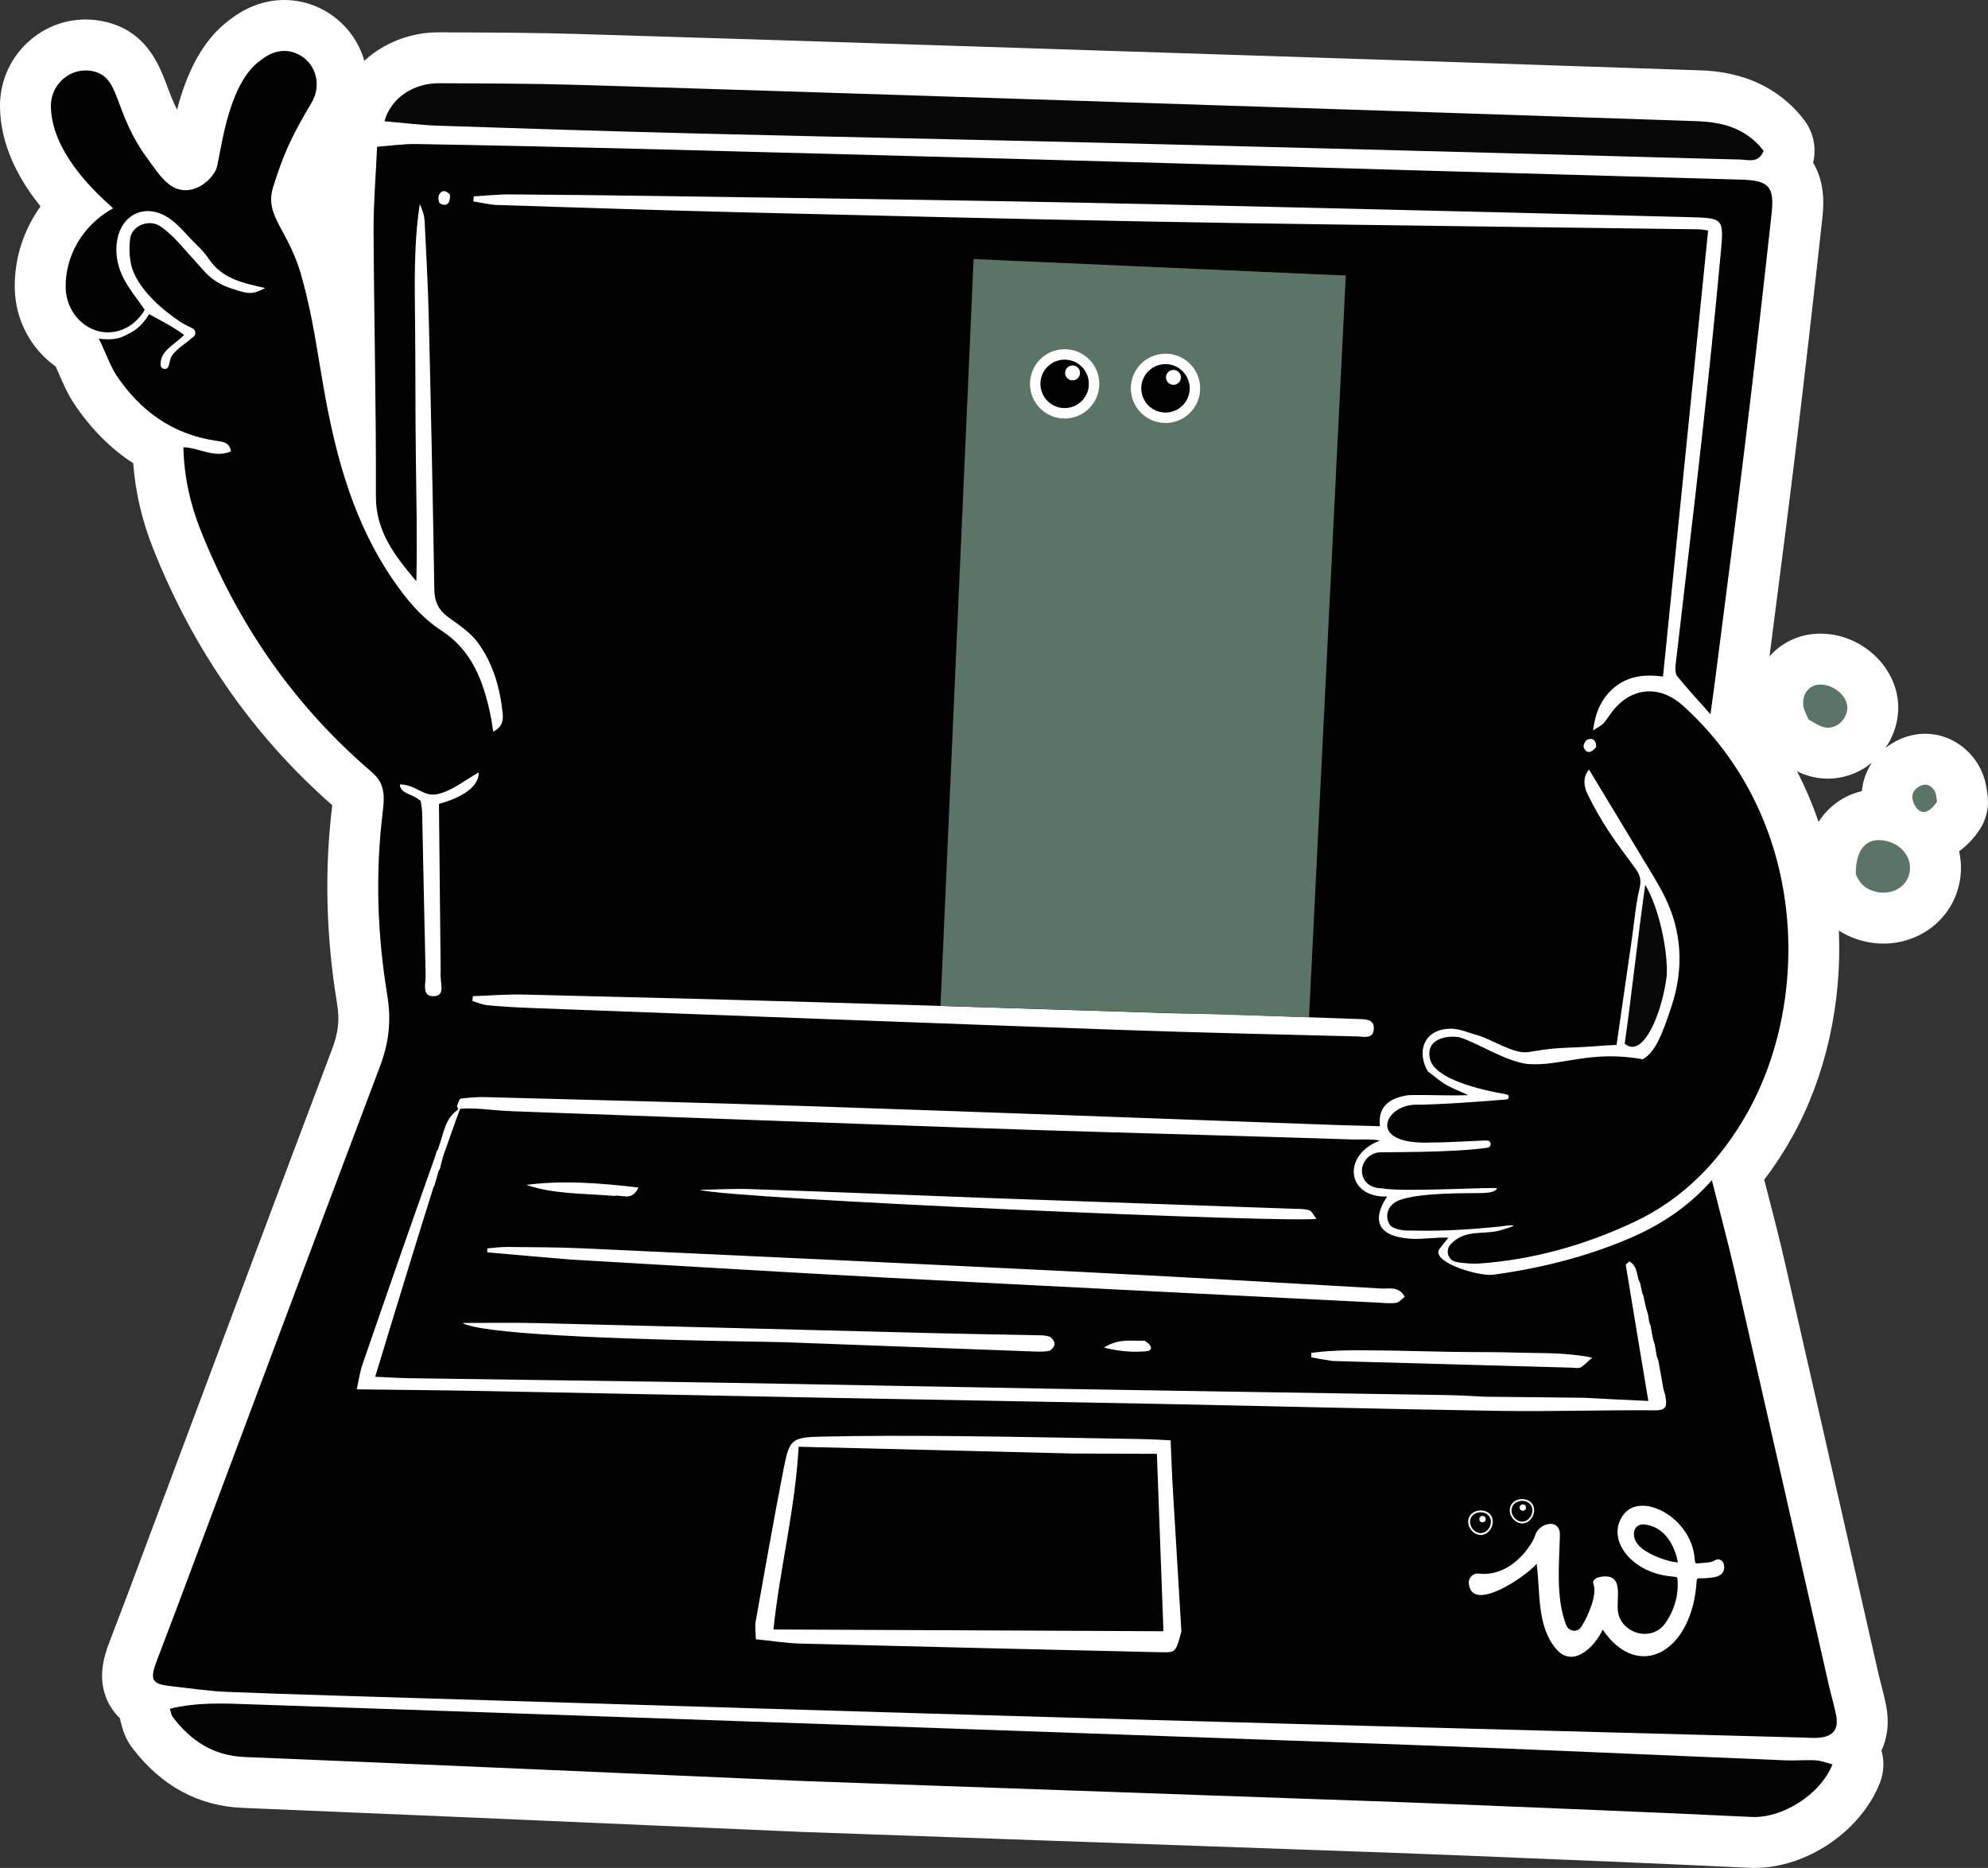 <svg xmlns="http://www.w3.org/2000/svg" id="Ebene_2" data-name="Ebene 2" viewBox="0 0 1328.04 1247.78"><rect x="0" y="0" width="1328.04" height="1247.78" fill="#333333" stroke="none"/><defs><style>      .cls-1 {        fill: #5a7568;      }      .cls-2 {        fill: #090808;      }      .cls-3 {        fill: #020202;      }      .cls-4 {        fill: #fff;      }      .cls-5 {        fill: #040404;      }    </style></defs><g id="Ebene_1-2" data-name="Ebene 1"><g><g><path class="cls-4" d="M1221.94,1126.68c-21.03-92.44-41.96-184.91-63.1-277.31-4.5-19.67-9.79-39.17-15.28-61.01-16.57,18.7-35.37,30.53-56.05,39.28-28.82,12.2-59.03,19.66-89.95,23.86-9.52,1.29-40.02-7.94-36.42-16.38.62-1.47,5.68-7.19,6.37-8.38-7.68-.34-17.28,1.15-24.13.78-32.75-1.74-20.82-22.35-16.69-28.25-27.24.96-30.43-27.78-4.89-37.36-5.01-1.2-13.64-.61-18.7-.77-53.89-1.77-107.81-3.21-161.72-4.81-32.53-.96-65.07-1.93-97.59-3.1-100.36-3.58-200.73-7.27-301.09-10.92-5.11-.19-10.22-.56-16.61-1.17-6.8-.62-12.33-.94-18.7-.5-3.94,10.25-7.03,19.77-10.79,30.1-1.01,2.86-1.33,4.92-2.24,7.84-.29,1.68-.4,2.41-1.34,3.5-.8,2.54-1.17,4.68-2.22,7.68-.35,1.53-.38,2.19-1.18,3.18-9.63,30.53-18.86,60.71-28.09,90.89-3.51,11.5-6.99,23.01-10.89,35.83,8.29.37,15.5.86,22.72.97,69.78,1.04,139.56,1.87,209.34,3.02,71.65,1.17,143.29,2.7,214.92,3.93,89.31,1.52,178.63,2.86,267.94,4.31,8.38.14,16.75.59,26.43,1.1,22.66.3,44.02.38,66.63.72,15.07.88,28.89,1.5,42.51,2.11-5.19-31.07-10.17-60.96-15.07-90.86-.08-.46,1.12-1.13,2.3-2.28,4.58,2.24,5,6.96,6.23,12.18.75,1.55,1.26,2.27,1.41,3.83.29,1.79.69,2.92.99,4.95.64,1.41,1.09,2.08,1.17,3.53.35,1.82.77,3.03,1.12,5.22.56,2.4,1.2,3.8,1.71,6,.22,1.9.54,3.02.78,5.01.59,1.39,1.01,2.06,1.05,3.53.42,2.47.93,4.34,1.37,7.2.42,1.77.89,2.57,1.26,4.07.34,2.47.78,4.25,1.15,6.95.42,1.79.93,2.67,1.33,4.33,1.04,6.23,2.2,11.69,3.26,18.19.4,1.9.89,2.76,1.25,4.38.99,6.23,1.74,10.12-6.79,10.04-34.6-.3-69.22.91-103.82.37-77.65-1.21-155.3-3.24-232.95-4.77-73.47-1.45-146.93-2.65-220.4-4.06-76.26-1.45-152.51-3.05-228.77-4.49-26.39-.5-52.81-.7-81.4-1.07,1.41-6.28,2.06-11.5,3.75-16.37,16.03-46.55,32.22-93.03,49.05-140.42.37-1.64.46-2.33,1.39-3.32.43-.34.34-1.63.69-2.17,3.4-9.02,3.98-18.67,12.77-24.56.4-.16-.18-.67-.69-2.35.89-2.49,1.63-4.9,2.62-5.03,5.51-.65,11.1-1.13,16.64-.97,72.45,1.93,144.89,3.66,217.32,6.08,117.01,3.93,234.01,8.34,351.02,12.55,4.17.16,24.11.59,28.95.8-1.6-14.37,7.98-19.16,19.16-20.76,17.53-.35,23.52.53,39.92,0-16.29-7.15-14.56-6.12-27.15-15.97-7.2-12.52-3.19-27.14,13.57-28.36,7.25-.53,12.9,2.49,19.96,4.41,8.49,2.3,24.24,12.73,33.53,11.18,13.16-2.2,18.47-2.75,31.94-3.19,8.75-.29,17.84-1.28,27.15-1.6,3.02-20.9,7.28-50.28,10.17-70.4,1.66-11.48,2.55-23.15,5.25-34.39,1.28-5.35.14-8.91-2.57-12.73-5.94-8.3-12.31-16.32-17.88-24.86-5.27-8.11-10.16-16.54-14.37-25.24-2.59-5.3-3.21-11.31.99-16.35,11.96,19.77,23.6,38.98,35.16,58.23,5.25,8.75,10.81,17.37,15.34,26.49,11.74,23.6,12.84,48.33,4.74,73.08-6.83,20.9-11.29,30.96-19.27,35.75-35.13-6.39-54.29,4.79-76.65,3.19-14.37-1.6-32.03-13.14-44.71-17.56-5.38-1.88-24.65-1.2-20.76,14.37,3.29,13.14,32.89,20.28,51.14,23.47,1.96.34,1.84,3.19-.14,3.37-17.18,1.42-45.32,3.5-60.58,3.5-20.76,0-33.53,27.14,10.44,25.24,11.13.1,35.03-1.53,37.46-1.29,2.84.27,2.83,4.38,0,4.79-24.08,3.54-71.34,2.73-73.45,3.19-14.37,3.19-14.37,23.95,3.19,23.95,13.51,2.7,77.24-1.2,76.64,0-1.6,3.19-7.98,3.19-15.97,3.19-31.94,0-44.15,2.65-49.5,4.79-7.98,3.19-9.47,10.73-6.39,15.97,1.6,3.19,8.99,4.55,14.75,4.22,21.97.57,39.31-.77,58.7-2.62.06,0,20.76-3.19.48,2.52-11.16,3.15-23.41-1.12-33.1,9.37-3.69,3.99-1.74,10.51,3.56,11.66,1.17.26,2.24.45,3.31.56,4.14.45,8.35.83,12.47.54,36.1-2.6,70.37-12.31,103.06-27.61,33.69-15.76,58.36-41.79,76.1-73.52,42.35-75.7,40.38-195.91-43.18-271.45-15.09-13.64-33.48-12.81-46.43,2.75-2.38,2.86-4.22,6.18-6.67,8.93-1.47,1.64-3.7,2.59-7.03,4.82,1.5-12.09,5.41-20.65,12.82-27.51,9.9-9.18,22.16-10.12,33.9-8.49,10.14-100.17,20.12-198.91,30.15-297.99-2.59-.34-4.38-.75-6.18-.78-41.87-.56-83.75-1.05-125.62-1.63-80.03-1.13-160.04-2.01-240.06-3.53-90.73-1.72-181.46-3.91-272.17-6.15-54.9-1.36-109.78-3.15-164.66-4.92-5.41-.18-10.79-1.58-16.19-2.41l.3-3.37c8.19-.46,16.38-1.37,24.57-1.31,33.96.21,67.93.65,101.89,1.13,76.29,1.1,152.6,2.11,228.9,3.46,66.06,1.17,132.12,2.67,198.19,4.22,86.53,2.01,173.04,4.15,259.57,6.42,21.38.58,21.99.99,19.98,22.87-3.83,41.68-8.14,83.33-12.76,124.93-5.57,50.39-11.7,100.71-17.47,151.07-.29,2.55-.35,6,1.07,7.76,6.47,8.02,13.49,15.57,22.21,25.4,1.25-9.26,2.09-15.19,2.86-21.11,6.72-52.63,13.67-105.23,20.07-157.9,6.29-51.74,12.2-103.52,17.88-155.32,2-18.27-1.87-22.24-20.2-22.79-73.5-2.16-147-4.17-220.5-6.28-64.67-1.85-129.32-3.85-193.99-5.64-106.54-2.94-213.07-5.83-319.62-8.59-50.23-1.29-100.48-2.4-150.73-3.27-9.04-.16-18.11,1.21-26.52,1.82-.88,20.01-2.44,38.07-2.35,56.13.29,59.1,1.77,118.18,1.55,177.27-.08,23.92,12.97,40.13,27.02,56.84.69-28.45-.02-56.64-.35-84.8-.34-27.93-.21-55.84-.45-83.75-.24-27.78-1.13-55.58,3.08-83.32,1.96,3.88,3.1,7.82,3.29,11.82,1.09,21.83,2.27,43.67,2.78,65.52,1.44,59.99,2.71,120,3.67,179.99.13,8.29,2.89,13.88,9.48,18.67,7.09,5.14,14.85,10.25,19.83,17.17,9.93,13.76,14.61,29.97,16.33,46.9.48,4.66.03,8.97-6.29,12.28-.75-4.61-1.18-8.06-1.9-11.43-4.71-22.27-12.22-42.79-32.65-56.06-13.48-8.73-23.55-21.03-32.54-34.15-25.24-36.85-37.14-78.67-45.11-121.96-4.79-26.03-8.03-52.52-15.15-77.91-8.46-33.71-26.04-42.25-19.64-62.45,6.51-20.55,11.29-32.21,25.61-56.16,7.06-11.82,2.99-26.94-9.52-32.69-7.27-3.34-15.74-2.54-23.95,3.91-24.08,16.27-27.32,67.61-30.47,73.75-4.85,9.48-17.56,17.56-28.74,11.18-6.8-3.9-11.18-11.18-15.97-17.56-24.96-33.28-18.04-56.78-38.88-59.93-14.08-2.12-26.68,9.28-26.59,23.52.24,35,39.2,65.56,41.52,68.34-21.28,11.78-31.89,32.83-31.66,52.53.24,22.39,22.48,37.88,41.88,26.52,3.96-2.32,8.48-6.59,10.92-11.34-3.9-5.65-7.33-9.87-11.05-15.63-5.7-8.81-8.86-18.43-7.58-29.05,2.25-18.79,18.84-27.02,34.57-16.67,7.11,4.66,12.53,12.06,18.63,17.9,3.07,2.92,5.94,6.08,8.32,9.61,8.75,13.03,22.27,15.95,37.6,19.38-7.14,3.7-9.77,4.17-17.29,1.98-10.22-2.99-16.99-5.91-23.84-13.67-5.52-6.26-11.8-13.09-17.34-19.34-2.75-3.08-9.02-8.89-12.6-10.83-7.49-4.06-18.11.53-19.16,8.94-.86,6.96-.53,15.54,2.16,22,5.65,13.62,19.46,25.61,31.71,33.71,3,1.98,4.97,2.59,8,4.26,2.01,1.12,2.3,3.88.57,5.38-5.09,4.41-10.04,7.33-13.64,11.58-2.38,2.81-2.2,5.72-3.21,8.4-.97,2.62-4.95,1.98-5.17-.81-.73-9.39,8.7-13.36,15.66-20.21-7.15-5.48-15.42-9.53-23.36-13.96-5.76,9.29-10.22,11.51-17.63,15.04-3.98,1.9-10.19,2.16-16.03,1.31,3.53,6.87,7.86,18.65,11.64,24.33,15.97,23.94,37.57,39.58,66.57,43.9,4.39.65,9.23.83,10.11,7.09-11.07,4.84-20.95-2.4-31.79-2.76.46,19.99,4.61,38.05,11.48,55.36,24.99,62.91,62.47,117.17,113.98,161.31,7.95,6.8,9.42,13.28,7.74,26.76-5.05,40.65-3.7,81.77,2.94,122.2,3.03,18.38.91,32.85-4.97,48.38-45.81,121.27-91.13,242.74-136.59,364.14-4.07,10.87-8.32,21.7-12.39,32.57-4.84,12.95-3.32,15.5,10.03,16.96,12.46,1.36,24.89,3.29,37.4,3.77,45.09,1.74,90.22,3.03,135.33,4.41,148.37,4.47,296.73,9.09,445.1,13.3,157.2,4.47,314.42,8.54,471.64,12.77,3.72.11,7.47.45,11.16.1,9.47-.93,13.05-5.73,11.19-15.17-1.25-6.39-3.16-12.61-4.61-18.95ZM501.31,794.32c51.11,1.74,102.19,3.8,153.29,5.75,71.39,2.51,140.13,4.92,208.89,7.38,3.7.13,7.58-.1,11.03.96,1.88.57,3.07,3.47,4.85,5.7-12.41,3.23-392.52-13.21-411.92-19.3,11.29-.19,22.59-.88,33.85-.48ZM426.48,793.26c-4.31,9.6-11.13,4.45-16.18,5.62-21.22-1.79-40.35-1.1-58.68-7.38,24.73-3.18,49.2-1.23,74.86,1.76ZM338.74,832.97c17.21.18,34.44.16,51.62.96,109.22,5.03,218.44,10.08,327.64,15.49,68.29,3.4,136.56,7.39,204.83,11.3,5.16.29,11.45-1.8,15.6,5.48-1.98,1.45-3.8,3.82-5.92,4.1-4.09.56-8.33.03-12.5-.18-109.2-5.52-218.4-10.87-327.58-16.64-70.61-3.74-141.19-8.08-211.78-12.15-20.23-1.69-37.67-3.24-55.12-4.79,0-.88-.02-1.76-.03-2.63,4.42-.34,8.83-.99,13.24-.94ZM700.57,902.45c-4.06.69-8.3.42-12.47.26-54.85-2.01-109.7-4.09-164.55-6.13-128.32-2.04-202.82-5.99-214.69-12.85,16.83.03,33.66-.29,50.47.11,88.8,2.16,177.59,4.52,266.39,6.75,21.84.54,43.69.85,65.53,1.33,3.24.06,6.64-.1,9.63.89,1.68.56,3.67,3.27,3.62,4.97-.06,1.68-2.32,4.39-3.94,4.68ZM765.64,902.67c-8.45.7-17.01.26-28.23-2.46,10.43-6.56,19.03-4.18,27.16-4.65,5.78,3.5,5.4,6.74,1.07,7.11ZM1055.8,913.47c-1.5.72-3.64.21-5.49.14-53.36-1.47-106.71-2.97-160.08-4.46-6.44-.96-10.38-1.71-14.32-2.48.05-1.69.03-1.25.08-2.95,14.96-2.04,30.11-1.76,45.24-1.63,15.78.14,31.55.7,47.33.94,15.31.24,30.64.06,45.94.54,15.41.5,30.98-.3,49.18,3.34-4.18,3.59-5.8,5.56-7.87,6.55ZM1060.37,494.08c4.06-1.53,5.96.83,5.92,4.92-3.94,4.84-6.82,3.91-8.32.29-.53-1.26,1.05-4.69,2.4-5.21ZM294.05,135.99c-1.05-.54-1.56-4.3-.8-5.76,1.96-3.75,4.84-3,7.39-.16.18,6.4-2.57,8.03-6.59,5.92ZM350,664.37c69.71,1.66,139.43,3.45,209.14,5.49,73.88,2.16,147.76,4.65,221.66,6.93,3.72.11,7.45.17,11.18.21l82.48,2.54h0c8.79.31,17.51.63,26.23.94,2.32.08,4.65.11,6.96.22,4.68.24,10.43.03,10.11,6.58-.35,7.03-6.55,5.16-10.83,5.06-53-1.37-105.98-2.51-158.96-4.39-131.49-4.68-262.99-9.71-394.48-14.66-9.29-.35-18.59-.93-27.83-1.8-3.42-.32-6.72-1.84-10.08-2.79.08-1.09.18-2.16.27-3.24,11.38-.4,22.77-1.36,34.14-1.09ZM292.69,530.37c9.77-2.35,18.01-9.34,27.15-14.37,0,11.18-14.37,17.56-26.6,21.03.38,37.03.77,74.46,1.15,111.9-.8,7.65,4.06,16.81-5.33,16.54-7.38-.22-4.58-8.78-4.71-13.89-.88-36.2-1.52-72.4-2.31-108.58-.06-2.75-.65-5.48-.96-7.84-4.95-4.92-13.92-4.79-13.92-11.18,11.46.21,15.46,8.81,25.55,6.39ZM775.69,1103.7c-80.35-1.85-160.7-3.7-241.03-5.78-9.61-.26-19.19-1.85-29.76-2.92-.06-4.71-.7-8.37-.1-11.78,6.12-34.28,12.14-68.58,18.83-102.75,3.69-18.91,5.35-20.36,24.96-20.81,29.72-.65,59.45-.62,89.16-.35,41.8.4,83.61,1.28,125.41,2.01,6.79.13,13.56.57,18.86.81.5,11.58.78,20.95,1.34,30.32,1.9,32.45,3.9,64.91,5.84,97.35-3.75,13.97-3.77,14.13-13.51,13.89Z"></path><path class="cls-4" d="M1193.26,1175.92c-83.68-3.42-167.34-7.34-251.03-10.34-258.05-9.27-516.1-18.3-774.17-27.08-17.91-.61-36.12-1.62-54.57,2.94.76,2.26.93,4.23,1.94,5.57,12.09,15.85,27.05,25.8,47.98,26.66,124.12,5.09,248.22,10.63,373.72,16.07,108.33,3.83,215.27,7.59,322.2,11.38,37.19,1.32,74.39,2.55,111.57,4.06,66.46,2.7,132.93,5.37,199.37,8.53,19.86.95,45.55-14.38,53.88-35.16-3.95-.97-7.63-2.46-11.38-2.68-6.48-.38-13.02.3-19.51.04Z"></path><path class="cls-4" d="M466.07,89.19c92.11,2.29,184.24,4.1,276.36,6.34,95.38,2.32,190.75,4.89,286.12,7.4,44.66,1.18,89.32,2.55,133.99,3.64,5.57.14,12.3,2.71,15.61-5.85-11.77-15.17-27.55-19.21-44.83-19.78-58.14-1.93-116.28-3.94-174.42-5.86-82.33-2.71-164.66-5.39-247-8.03-108.85-3.5-217.7-7.1-326.56-10.36-30.7-.92-61.42-.93-92.14-1.09-17.33-.09-32.21,10.16-36.38,25.4,12.21,1.03,24.18,2.58,36.19,2.98,57.68,1.92,115.35,3.78,173.04,5.21Z"></path><path class="cls-4" d="M717.38,970.96c-62.09-1.55-122.8-3.04-183.86-4.54-2.22,41.18-12.59,81.68-16.83,122.06,87.81.4,173.75.79,260.52,1.18-1.42-38.62-2.88-78.28-4.36-118.51-18.74-.05-36.41-.09-55.46-.2Z"></path><path class="cls-4" d="M1113.43,651.72c.86-16.03-4.91-44.86-14.37-60.68-4.72,32.98-9.26,75.01-13.72,106.13,12.12,10.43,24.99-19.9,28.09-45.46Z"></path><path class="cls-4" d="M1263.15,562.72c-14.43-5.2-23.7,2.74-23.41,21.32,2.87,7.08,7.62,10.37,13.92,11.76,9.58,2.11,18.77-2.55,21.49-10.96,2.9-8.98-2.34-18.64-12-22.12Z"></path><path class="cls-4" d="M1215.43,457.31c-6.62.28-11.32,5.71-10.84,13.41.19,3.08,1.89,6.07,3.54,9.88,4.33,2.41,7.91,5.04,11.74,5.46,7.59.84,14.46-6.31,14.2-13.69-.27-7.86-9.66-15.44-18.64-15.06Z"></path><path class="cls-4" d="M1327.55,529.77c-.07-.43-.13-.84-.18-1.22-.57-3.87-1.62-11.06-6.33-18.54-7.85-12.43-20.92-19.86-34.96-19.86-7.77,0-15.52,2.28-22.42,6.59-1.45.91-2.82,1.88-4.12,2.92,5.81-8.38,8.87-18.4,8.52-28.47-.89-25.97-24.69-47.91-51.97-47.91-.7,0-1.4.01-2.1.04-12.26.52-23.49,5.77-31.61,14.79-.1.12-.2.24-.31.36,1.04-8.05,2.07-16.1,3.11-24.14,4.73-36.71,9.63-74.67,14.18-112.1,5.8-47.74,11.67-98.67,17.93-155.73.81-7.39,2.56-23.45-6.08-37.82,2.4-9.97.19-20.58-6.19-28.81-24.36-31.39-59.14-32.54-70.57-32.92-26.66-.89-53.32-1.79-79.98-2.69-31.48-1.07-62.97-2.13-94.45-3.17-77.77-2.56-158.57-5.19-247.02-8.03-23.89-.77-47.77-1.55-71.66-2.32-83.56-2.7-169.97-5.5-254.97-8.04-27.01-.81-54.27-.93-80.63-1.05l-12.75-.06c-19.04,0-36.66,7.14-49.62,19.02-.12-.39-.21-.79-.33-1.18-4.71-15.19-15.73-27.72-30.23-34.39-7.28-3.34-14.97-5.04-22.87-5.04-12.46,0-24.66,4.28-35.35,12.38-20.81,14.64-30.78,39.67-36.31,60.92-2.75-5.44-4.67-10.56-6.54-15.59-5.5-14.7-14.69-39.31-46.07-44.04-2.8-.43-5.64-.64-8.46-.64-15.22,0-29.57,6.01-40.41,16.92C5.86,40.97-.11,55.56,0,71.05c.14,20.44,7.88,41.15,23,61.57,1.34,1.8,2.69,3.55,4.05,5.23-11.22,15.71-17.42,34.58-17.2,54.21.24,21.87,11.06,41.21,27.34,52.76.64,1.42,1.35,3.04,2.04,4.62,3.01,6.89,6.13,14.01,10.11,19.99,11.23,16.83,24.48,30.19,39.66,40.02,1.45,19.43,5.85,38.25,13.39,57.24,26.83,67.55,67.04,125.13,119.59,171.23-.01.03-.01.06-.01.09-5.3,42.66-4.25,87.04,3.13,131.93,1.87,11.32.99,19.67-3.23,30.82-35.35,93.59-70.98,188.84-105.45,280.95-10.38,27.76-20.77,55.53-31.17,83.29-1.99,5.31-4.08,10.76-6.1,16.03-2.07,5.4-4.2,10.98-6.3,16.57-2.83,7.59-9.48,25.37,1.15,42.61,1.82,2.96,3.89,5.46,6.09,7.59.26,1.36.59,2.7,1.01,4.03l.08.3c.77,2.98,2.37,9.17,7.21,15.51,19.33,25.35,44.1,38.81,73.63,40.02,92.01,3.78,185.87,7.88,276.64,11.84,32.25,1.41,64.58,2.83,97,4.23.09.01,135.97,4.8,135.97,4.8,62.35,2.2,124.43,4.39,186.5,6.59,8.8.31,17.61.62,26.41.93,27.87.97,56.69,1.97,84.99,3.12l13.76.56c60.78,2.47,123.63,5.02,185.37,7.97,1.11.05,2.25.08,3.38.08,17.39,0,35.08-6.08,50.04-16.19,14.96-10.11,27.19-24.25,33.65-40.37,2.81-7.02,3.17-14.72,1.15-21.88,3.41-7.29,5.6-17.3,3.06-30.22-.94-4.82-2.11-9.32-3.15-13.29-.62-2.39-1.21-4.65-1.68-6.69-6.66-29.27-13.31-58.54-19.96-87.81-14.11-62.13-28.7-126.37-43.15-189.55-3.15-13.75-6.6-27.15-10.25-41.34-1.05-4.07-2.11-8.2-3.19-12.42,6.73-8.79,12.95-18.3,18.65-28.5,22.33-39.92,33.37-89.29,31.19-137.89,5.31,3.43,11.34,5.94,17.95,7.39,3.92.87,7.93,1.3,11.91,1.3,11.35,0,21.97-3.52,30.6-9.65,8.63-6.14,15.27-14.89,18.66-25.36,2.89-8.94,3.16-18.1,1.21-26.68,4.51-3.2,9.08-7.65,13.34-13.85,5.02-7.3,6.98-16.28,5.48-25.01ZM1243.77,528.45c-8.61,2.03-16.43,6.37-22.69,12.73-2.05,2.08-4.21,4.69-6.24,7.84-3.97-11.67-8.77-22.95-14.36-33.77,4.2,2.02,9.38,3.92,15.63,4.61,1.65.19,3.32.28,4.98.28,5.3,0,10.57-.96,15.55-2.78,4.98-1.81,9.67-4.48,13.85-7.89-3.79,5.7-6.07,12.2-6.72,18.98Z"></path><path class="cls-4" d="M1292.27,528.16c-2.54-4.03-6.33-5.23-10.58-2.58-4.74,2.96-5.13,7.33-2.78,11.93,3.6,7.04,9.23,6.6,15.12-1.98-.54-3.12-.63-5.57-1.76-7.37Z"></path></g><g><path class="cls-3" d="M1226.56,1145.64c-1.25-6.39-3.16-12.61-4.61-18.95-21.03-92.44-41.96-184.91-63.1-277.31-4.5-19.67-9.79-39.17-15.28-61.01-16.57,18.7-35.37,30.53-56.05,39.28-28.82,12.2-59.03,19.66-89.95,23.86-9.52,1.29-40.01-7.94-36.42-16.38.62-1.47,5.68-7.19,6.37-8.38-7.68-.34-17.28,1.15-24.13.78-32.75-1.74-20.82-22.35-16.69-28.25-27.24.96-30.43-27.78-4.89-37.36-5.01-1.2-13.64-.61-18.7-.77-53.89-1.77-107.81-3.21-161.72-4.81-32.53-.96-65.07-1.93-97.59-3.1-100.36-3.58-200.73-7.27-301.09-10.92-5.11-.19-10.22-.56-16.61-1.17-6.8-.62-12.33-.94-18.7-.5-3.94,10.25-7.03,19.77-10.79,30.1-1.01,2.86-1.33,4.92-2.24,7.84-.29,1.68-.4,2.41-1.34,3.5-.8,2.54-1.17,4.68-2.22,7.68-.35,1.53-.38,2.19-1.18,3.18-9.63,30.53-18.86,60.71-28.09,90.89-3.51,11.5-6.99,23.01-10.89,35.83,8.29.37,15.5.86,22.72.97,69.78,1.04,139.56,1.87,209.34,3.02,71.65,1.17,143.29,2.7,214.92,3.93,89.31,1.52,178.63,2.86,267.94,4.31,8.38.14,16.75.59,26.43,1.1,22.66.3,44.02.38,66.63.72,15.07.88,28.89,1.5,42.51,2.11-5.19-31.07-10.17-60.96-15.07-90.86-.08-.46,1.12-1.13,2.3-2.28,4.58,2.24,5,6.96,6.23,12.18.75,1.55,1.26,2.27,1.41,3.83.29,1.79.69,2.92.99,4.95.64,1.41,1.09,2.08,1.17,3.53.35,1.82.77,3.03,1.12,5.22.56,2.4,1.2,3.8,1.71,6,.22,1.9.54,3.02.78,5.01.59,1.39,1.01,2.06,1.05,3.53.42,2.47.93,4.34,1.37,7.2.42,1.77.89,2.57,1.26,4.07.34,2.47.78,4.25,1.15,6.95.42,1.79.93,2.67,1.33,4.33,1.04,6.23,2.2,11.69,3.26,18.19.4,1.9.89,2.76,1.25,4.38.99,6.23,1.74,10.12-6.79,10.04-34.6-.3-69.22.91-103.82.37-77.65-1.21-155.3-3.24-232.95-4.77-73.47-1.45-146.93-2.65-220.4-4.06-76.26-1.45-152.51-3.05-228.77-4.49-26.39-.5-52.8-.7-81.4-1.07,1.41-6.28,2.06-11.5,3.75-16.37,16.03-46.55,32.22-93.03,49.05-140.42.37-1.64.46-2.33,1.39-3.32.43-.34.34-1.63.69-2.17,3.4-9.02,3.98-18.67,12.77-24.56.4-.16-.18-.67-.69-2.35.89-2.49,1.63-4.9,2.62-5.03,5.51-.65,11.1-1.13,16.64-.97,72.45,1.93,144.89,3.66,217.32,6.08,117.01,3.93,234.01,8.34,351.02,12.55,4.17.16,24.11.59,28.95.8-1.6-14.37,7.98-19.16,19.16-20.76,17.53-.35,23.52.53,39.92,0-16.29-7.15-14.56-6.12-27.14-15.97-7.2-12.52-3.19-27.14,13.57-28.36,7.25-.53,12.9,2.49,19.96,4.41,8.49,2.3,24.24,12.73,33.53,11.18,13.16-2.2,18.47-2.75,31.94-3.19,8.75-.29,17.84-1.28,27.14-1.6,3.02-20.9,7.28-50.28,10.17-70.4,1.66-11.48,2.55-23.15,5.25-34.39,1.28-5.35.14-8.91-2.57-12.73-5.94-8.3-12.31-16.32-17.88-24.86-5.27-8.11-10.16-16.54-14.37-25.24-2.59-5.3-3.21-11.31.99-16.35,11.96,19.77,23.6,38.98,35.16,58.23,5.25,8.75,10.81,17.37,15.34,26.49,11.74,23.6,12.84,48.33,4.74,73.08-6.83,20.9-11.29,30.96-19.27,35.75-35.13-6.39-54.29,4.79-76.64,3.19-14.37-1.6-32.03-13.14-44.71-17.56-5.38-1.88-24.65-1.2-20.76,14.37,3.29,13.14,32.89,20.28,51.14,23.47,1.96.34,1.84,3.19-.14,3.37-17.18,1.42-45.32,3.5-60.58,3.5-20.76,0-33.53,27.14,10.44,25.24,11.13.1,35.03-1.53,37.46-1.29,2.84.27,2.83,4.38,0,4.79-24.08,3.54-71.34,2.73-73.45,3.19-14.37,3.19-14.37,23.95,3.19,23.95,13.51,2.7,77.24-1.2,76.64,0-1.6,3.19-7.98,3.19-15.97,3.19-31.94,0-44.15,2.65-49.5,4.79-7.98,3.19-9.47,10.73-6.39,15.97,1.6,3.19,8.99,4.55,14.75,4.22,21.97.57,39.31-.77,58.7-2.62.06,0,20.76-3.19.48,2.52-11.16,3.15-23.41-1.12-33.1,9.37-3.69,3.99-1.74,10.51,3.56,11.66,1.17.26,2.24.45,3.31.56,4.14.45,8.35.83,12.47.54,36.1-2.6,70.37-12.31,103.06-27.61,33.69-15.76,58.36-41.79,76.1-73.52,42.35-75.7,40.38-195.91-43.18-271.45-15.09-13.64-33.48-12.81-46.43,2.75-2.38,2.86-4.22,6.18-6.67,8.93-1.47,1.64-3.7,2.59-7.03,4.82,1.5-12.09,5.41-20.65,12.82-27.51,9.9-9.18,22.16-10.12,33.9-8.49,10.14-100.17,20.12-198.91,30.15-297.99-2.59-.34-4.38-.75-6.18-.78-41.87-.56-83.75-1.05-125.62-1.63-80.03-1.13-160.04-2.01-240.06-3.53-90.73-1.72-181.46-3.91-272.17-6.15-54.9-1.36-109.78-3.15-164.66-4.92-5.41-.18-10.79-1.58-16.19-2.41l.3-3.37c8.19-.46,16.38-1.37,24.57-1.31,33.96.21,67.93.65,101.89,1.13,76.29,1.1,152.6,2.11,228.9,3.46,66.06,1.17,132.12,2.67,198.19,4.22,86.53,2.01,173.04,4.15,259.57,6.42,21.38.58,21.99.99,19.98,22.87-3.83,41.68-8.14,83.33-12.76,124.93-5.57,50.39-11.7,100.71-17.47,151.07-.29,2.55-.35,6,1.07,7.76,6.47,8.02,13.49,15.57,22.21,25.4,1.25-9.26,2.09-15.19,2.86-21.11,6.72-52.63,13.67-105.23,20.07-157.9,6.29-51.74,12.2-103.52,17.88-155.32,2-18.27-1.87-22.24-20.2-22.79-73.5-2.16-147-4.17-220.5-6.28-64.67-1.85-129.32-3.85-193.99-5.64-106.54-2.94-213.07-5.83-319.62-8.59-50.23-1.29-100.48-2.4-150.73-3.27-9.04-.16-18.11,1.21-26.52,1.82-.88,20.01-2.44,38.07-2.35,56.13.29,59.1,1.77,118.18,1.55,177.27-.08,23.92,12.97,40.13,27.02,56.84.69-28.45-.02-56.64-.35-84.8-.34-27.93-.21-55.84-.45-83.75-.24-27.78-1.13-55.58,3.08-83.32,1.96,3.88,3.1,7.82,3.29,11.82,1.09,21.83,2.27,43.67,2.78,65.52,1.44,59.99,2.71,120,3.67,179.99.13,8.29,2.89,13.88,9.48,18.67,7.09,5.14,14.85,10.25,19.83,17.17,9.93,13.76,14.61,29.97,16.33,46.9.48,4.66.03,8.97-6.29,12.28-.75-4.61-1.18-8.06-1.9-11.43-4.71-22.27-12.22-42.79-32.65-56.06-13.48-8.73-23.55-21.03-32.54-34.15-25.24-36.85-37.14-78.67-45.11-121.96-4.79-26.03-8.03-52.52-15.15-77.91-8.46-33.71-26.04-42.25-19.64-62.45,6.51-20.55,11.29-32.21,25.61-56.16,7.06-11.82,2.99-26.94-9.52-32.69-7.27-3.34-15.74-2.54-23.95,3.91-24.08,16.27-27.32,67.61-30.47,73.75-4.85,9.48-17.56,17.56-28.74,11.18-6.8-3.9-11.18-11.18-15.97-17.56-24.96-33.28-18.04-56.78-38.88-59.93-14.08-2.12-26.68,9.28-26.59,23.52.24,35,39.2,65.56,41.52,68.34-21.28,11.78-31.89,32.83-31.66,52.53.24,22.39,22.48,37.88,41.88,26.52,3.96-2.32,8.48-6.59,10.92-11.34-3.9-5.65-7.33-9.87-11.05-15.63-5.7-8.81-8.86-18.43-7.58-29.05,2.25-18.79,18.84-27.02,34.57-16.67,7.11,4.66,12.53,12.06,18.63,17.9,3.07,2.92,5.94,6.08,8.32,9.61,8.75,13.03,22.27,15.95,37.6,19.38-7.14,3.7-9.77,4.17-17.29,1.98-10.22-2.99-16.99-5.91-23.84-13.67-5.52-6.26-11.8-13.09-17.34-19.34-2.75-3.08-9.02-8.89-12.6-10.83-7.49-4.06-18.11.53-19.16,8.94-.86,6.96-.53,15.54,2.16,22,5.65,13.62,19.46,25.61,31.71,33.71,3,1.98,4.97,2.59,8,4.26,2.01,1.12,2.3,3.88.57,5.38-5.09,4.41-10.04,7.33-13.64,11.58-2.38,2.81-2.2,5.72-3.21,8.4-.97,2.62-4.95,1.98-5.17-.81-.73-9.39,8.7-13.36,15.66-20.21-7.15-5.48-15.42-9.53-23.36-13.96-5.76,9.29-10.22,11.51-17.63,15.04-3.98,1.9-10.19,2.16-16.03,1.31,3.53,6.87,7.86,18.65,11.64,24.33,15.97,23.94,37.57,39.58,66.57,43.9,4.39.65,9.23.83,10.11,7.09-11.07,4.84-20.95-2.4-31.79-2.76.46,19.99,4.61,38.05,11.48,55.36,24.99,62.91,62.47,117.17,113.98,161.31,7.95,6.8,9.42,13.28,7.74,26.76-5.05,40.65-3.7,81.77,2.94,122.2,3.03,18.38.91,32.85-4.97,48.38-45.81,121.27-91.13,242.74-136.59,364.14-4.07,10.87-8.32,21.7-12.39,32.57-4.84,12.95-3.32,15.5,10.03,16.96,12.45,1.36,24.89,3.29,37.4,3.77,45.09,1.74,90.22,3.03,135.33,4.41,148.37,4.47,296.73,9.09,445.1,13.3,157.2,4.47,314.42,8.54,471.64,12.77,3.72.11,7.47.45,11.16.1,9.47-.93,13.05-5.73,11.19-15.17ZM501.31,794.32c51.11,1.74,102.19,3.8,153.29,5.75,71.39,2.51,140.13,4.92,208.89,7.38,3.7.13,7.58-.1,11.03.96,1.88.57,3.07,3.47,4.85,5.7-12.41,3.23-392.52-13.21-411.92-19.3,11.29-.19,22.59-.88,33.85-.48ZM426.48,793.26c-4.31,9.6-11.13,4.45-16.18,5.62-21.22-1.79-40.35-1.1-58.68-7.38,24.73-3.18,49.2-1.23,74.86,1.76ZM338.74,832.97c17.21.18,34.44.16,51.62.96,109.22,5.03,218.44,10.08,327.64,15.49,68.29,3.4,136.56,7.39,204.83,11.31,5.16.29,11.45-1.8,15.6,5.48-1.98,1.45-3.8,3.82-5.92,4.1-4.09.56-8.34.03-12.5-.18-109.2-5.52-218.41-10.87-327.58-16.64-70.61-3.74-141.19-8.08-211.78-12.15-20.23-1.69-37.67-3.24-55.12-4.79,0-.88-.02-1.76-.03-2.63,4.42-.34,8.83-.99,13.24-.94ZM700.57,902.45c-4.06.69-8.3.42-12.47.26-54.85-2.01-109.7-4.09-164.55-6.13-128.32-2.04-202.82-5.99-214.68-12.85,16.83.03,33.66-.29,50.47.11,88.8,2.16,177.59,4.52,266.39,6.75,21.84.54,43.69.85,65.53,1.33,3.24.06,6.64-.1,9.63.89,1.68.56,3.67,3.27,3.62,4.97-.06,1.68-2.32,4.39-3.94,4.68ZM765.64,902.67c-8.45.7-17.01.26-28.23-2.46,10.43-6.56,19.03-4.18,27.16-4.65,5.78,3.5,5.4,6.74,1.07,7.11ZM1055.8,913.47c-1.5.72-3.64.21-5.49.14-53.36-1.47-106.71-2.97-160.08-4.46-6.44-.96-10.38-1.71-14.32-2.48.05-1.69.03-1.25.08-2.95,14.96-2.04,30.12-1.76,45.24-1.63,15.78.14,31.55.7,47.33.94,15.31.24,30.64.06,45.94.54,15.41.5,30.98-.3,49.18,3.34-4.18,3.59-5.8,5.56-7.87,6.55ZM1060.37,494.08c4.06-1.53,5.96.83,5.92,4.92-3.94,4.84-6.82,3.91-8.32.29-.53-1.26,1.05-4.69,2.4-5.21ZM294.05,135.99c-1.05-.54-1.56-4.3-.8-5.76,1.96-3.75,4.84-3,7.39-.16.18,6.4-2.57,8.03-6.59,5.92ZM350,664.37c69.71,1.66,139.43,3.45,209.14,5.49,73.88,2.16,147.76,4.65,221.66,6.93,8.81.27,17.64.24,26.47.34,32.99,1.2,63.2,2.27,93.41,3.35,2.32.08,4.65.11,6.96.22,4.68.24,10.43.03,10.11,6.58-.35,7.03-6.55,5.16-10.83,5.06-53-1.37-105.98-2.51-158.96-4.39-131.49-4.68-262.99-9.71-394.48-14.66-9.29-.35-18.59-.93-27.83-1.8-3.42-.32-6.72-1.84-10.08-2.79.08-1.09.18-2.16.27-3.24,11.38-.4,22.77-1.36,34.14-1.09ZM292.69,530.37c9.77-2.35,18.01-9.34,27.14-14.37,0,11.18-14.37,17.56-26.6,21.03.38,37.03.77,74.46,1.15,111.9-.8,7.65,4.06,16.81-5.33,16.54-7.38-.22-4.58-8.78-4.71-13.89-.88-36.2-1.52-72.4-2.32-108.58-.06-2.75-.65-5.48-.96-7.84-4.95-4.92-13.92-4.79-13.92-11.18,11.46.21,15.46,8.81,25.55,6.39ZM775.69,1103.7c-80.35-1.85-160.7-3.7-241.03-5.78-9.61-.26-19.19-1.85-29.76-2.92-.06-4.71-.7-8.37-.1-11.78,6.12-34.28,12.14-68.58,18.83-102.75,3.69-18.91,5.35-20.36,24.96-20.81,29.72-.65,59.45-.62,89.16-.35,41.8.4,83.61,1.28,125.41,2.01,6.79.13,13.56.57,18.86.81.49,11.58.78,20.95,1.34,30.32,1.9,32.45,3.9,64.91,5.84,97.35-3.75,13.97-3.77,14.13-13.51,13.89Z"></path><path class="cls-5" d="M537.13,1189.75c-125.5-5.44-249.6-10.98-373.72-16.07-20.93-.86-35.89-10.81-47.98-26.66-1.02-1.33-1.19-3.31-1.94-5.57,18.45-4.56,36.67-3.55,54.58-2.94,258.06,8.78,516.12,17.8,774.17,27.08,83.69,3.01,167.35,6.92,251.03,10.34,6.49.27,13.03-.42,19.51-.04,3.75.22,7.43,1.71,11.38,2.68-8.33,20.77-34.01,36.1-53.88,35.16-66.44-3.17-132.91-5.83-199.37-8.53-37.18-1.51-74.38-2.74-111.57-4.06-106.94-3.79-213.87-7.55-322.2-11.38Z"></path><path class="cls-2" d="M1178.14,100.72c-3.31,8.56-10.04,5.99-15.61,5.85-44.67-1.08-89.32-2.46-133.99-3.64-95.37-2.51-190.74-5.08-286.12-7.4-92.12-2.24-184.24-4.06-276.36-6.34-57.69-1.43-115.37-3.29-173.04-5.21-12.01-.4-23.98-1.94-36.19-2.98,4.17-15.24,19.05-25.49,36.38-25.4,30.71.15,61.44.17,92.14,1.09,108.86,3.26,217.71,6.86,326.56,10.36,82.33,2.65,164.66,5.32,247,8.03,58.14,1.91,116.28,3.93,174.42,5.86,17.28.57,33.06,4.61,44.83,19.78Z"></path><path class="cls-3" d="M717.38,970.96c19.06.1,36.72.15,55.46.2,1.48,40.23,2.94,79.89,4.36,118.51-86.77-.39-172.71-.78-260.52-1.18,4.24-40.38,14.61-80.88,16.83-122.06,61.07,1.5,121.77,2.99,183.86,4.54Z"></path><path class="cls-2" d="M1113.43,651.72c-3.1,25.55-15.97,55.89-28.09,45.46,4.46-31.13,8.99-73.16,13.72-106.13,9.46,15.82,15.23,44.65,14.37,60.68Z"></path></g><g><path class="cls-1" d="M1239.74,584.04c-.29-18.57,8.98-26.52,23.41-21.32,9.66,3.48,14.91,13.14,12,22.12-2.72,8.41-11.91,13.07-21.49,10.96-6.31-1.39-11.06-4.68-13.92-11.76Z"></path><path class="cls-1" d="M1208.13,480.59c-1.65-3.81-3.35-6.8-3.54-9.88-.48-7.7,4.23-13.13,10.84-13.41,8.98-.38,18.36,7.2,18.64,15.06.25,7.38-6.61,14.54-14.2,13.69-3.83-.43-7.41-3.05-11.74-5.46Z"></path><path class="cls-1" d="M1294.03,535.53c-5.89,8.58-11.51,9.02-15.12,1.98-2.35-4.6-1.96-8.96,2.78-11.93,4.25-2.65,8.03-1.46,10.58,2.58,1.13,1.8,1.23,4.25,1.76,7.37Z"></path></g><g><polygon class="cls-1" points="899.03 184.07 874.46 679.54 628.28 671.96 650.4 173.05 899.03 184.07"></polygon><g><circle class="cls-4" cx="711.21" cy="256.42" r="23.15"></circle><circle cx="711.21" cy="256.42" r="16.18"></circle><circle class="cls-4" cx="716.51" cy="249.1" r="4.98"></circle><circle class="cls-4" cx="778.58" cy="259.41" r="23.15"></circle><circle cx="778.58" cy="259.41" r="16.18"></circle><circle class="cls-4" cx="783.89" cy="252.08" r="4.98"></circle></g></g><g id="Logo"><g id="V1_schwarz" data-name="V1 schwarz"><path class="cls-4" d="M1143.49,1053.8c6.99-.68,9.18-4.27,8.04-9.13-.22-.92-2.2-4.84-6.88-1.89-1.3.82-3.83,1.01-10.51,1.55-1.33.11-1.84,0-2.05-3-1.9-27.22-35.12-45.13-47.23-29.95-12.64,15.83,4.05,38.62,30.4,41.53,4.94.55,5.17.5,5.28,1.51,1.63,15.13-5.65,26.57-8.3,30.18-9.29,12.68-29.31,6.36-31.38-7.97-1.19-8.25,3.39-22.63-7.23-23.54-3.26-.31-10.94.68-9.09,5.4,2.37,6.07-2.79,19.8-8.22,28.25-2.48,3.87-8.31,3.25-10.01-1.04-7.14-18.09-4.73-40.95-4.25-60.1.26-11.98-14.16-8.32-16.52-.02-.45,1.58-1.22,3.04-2.05,4.46-7.4,12.55-20.54,23.09-35.96,21.11-3.05-.39-6.61,2.56-6.32,6.4,1.59,20.66,38.41-4.61,45.3-12.96,0,0,0,0,0,0,2.59,18.84-.13,41.9,13.33,57.23,11.1,12.64,25.52-1.75,30.8-13.22h0c24.17,35.46,60.23,14.47,62.78-32.84.05-.87.82-1.53,1.68-1.49,1.73.07,4.8.07,8.37-.45,0,0,.02,0,.02,0ZM1120.86,1043.7c-6.51-.43-18.29-4.52-24.55-9.82-3.48-2.95-4.98-6.59-4.82-9.49.21-3.73,2.41-5.8,5.81-6.13,20.14,1.14,23.56,25.43,23.56,25.44h0Z"></path></g><path class="cls-4" d="M981.62,1013.09c-2.98,5.67,2.41,12.77,8.17,12.26,5.77-.51,9.45-8.19,6.24-13.01-3.21-4.82-11.72-4.37-14.41.75Z"></path><path class="cls-4" d="M1023.67,1004.73c-3.18-4.77-11.61-4.33-14.28.74-2.95,5.62,2.38,12.66,8.1,12.15,5.72-.51,9.36-8.12,6.18-12.9Z"></path><g><g><path d="M982.74,1013.71c2.28-4.34,9.49-4.72,12.21-.64,2.72,4.08-.4,10.59-5.28,11.02-4.89.44-9.45-5.58-6.92-10.39Z"></path><path d="M1010.45,1006.06c2.28-4.34,9.49-4.72,12.21-.64,2.72,4.08-.4,10.59-5.28,11.02-4.89.44-9.45-5.58-6.92-10.39Z"></path></g><circle class="cls-4" cx="1017.3" cy="1007.05" r="2.13"></circle><circle class="cls-4" cx="990.36" cy="1014.77" r="2.13"></circle></g></g></g></g></svg>
